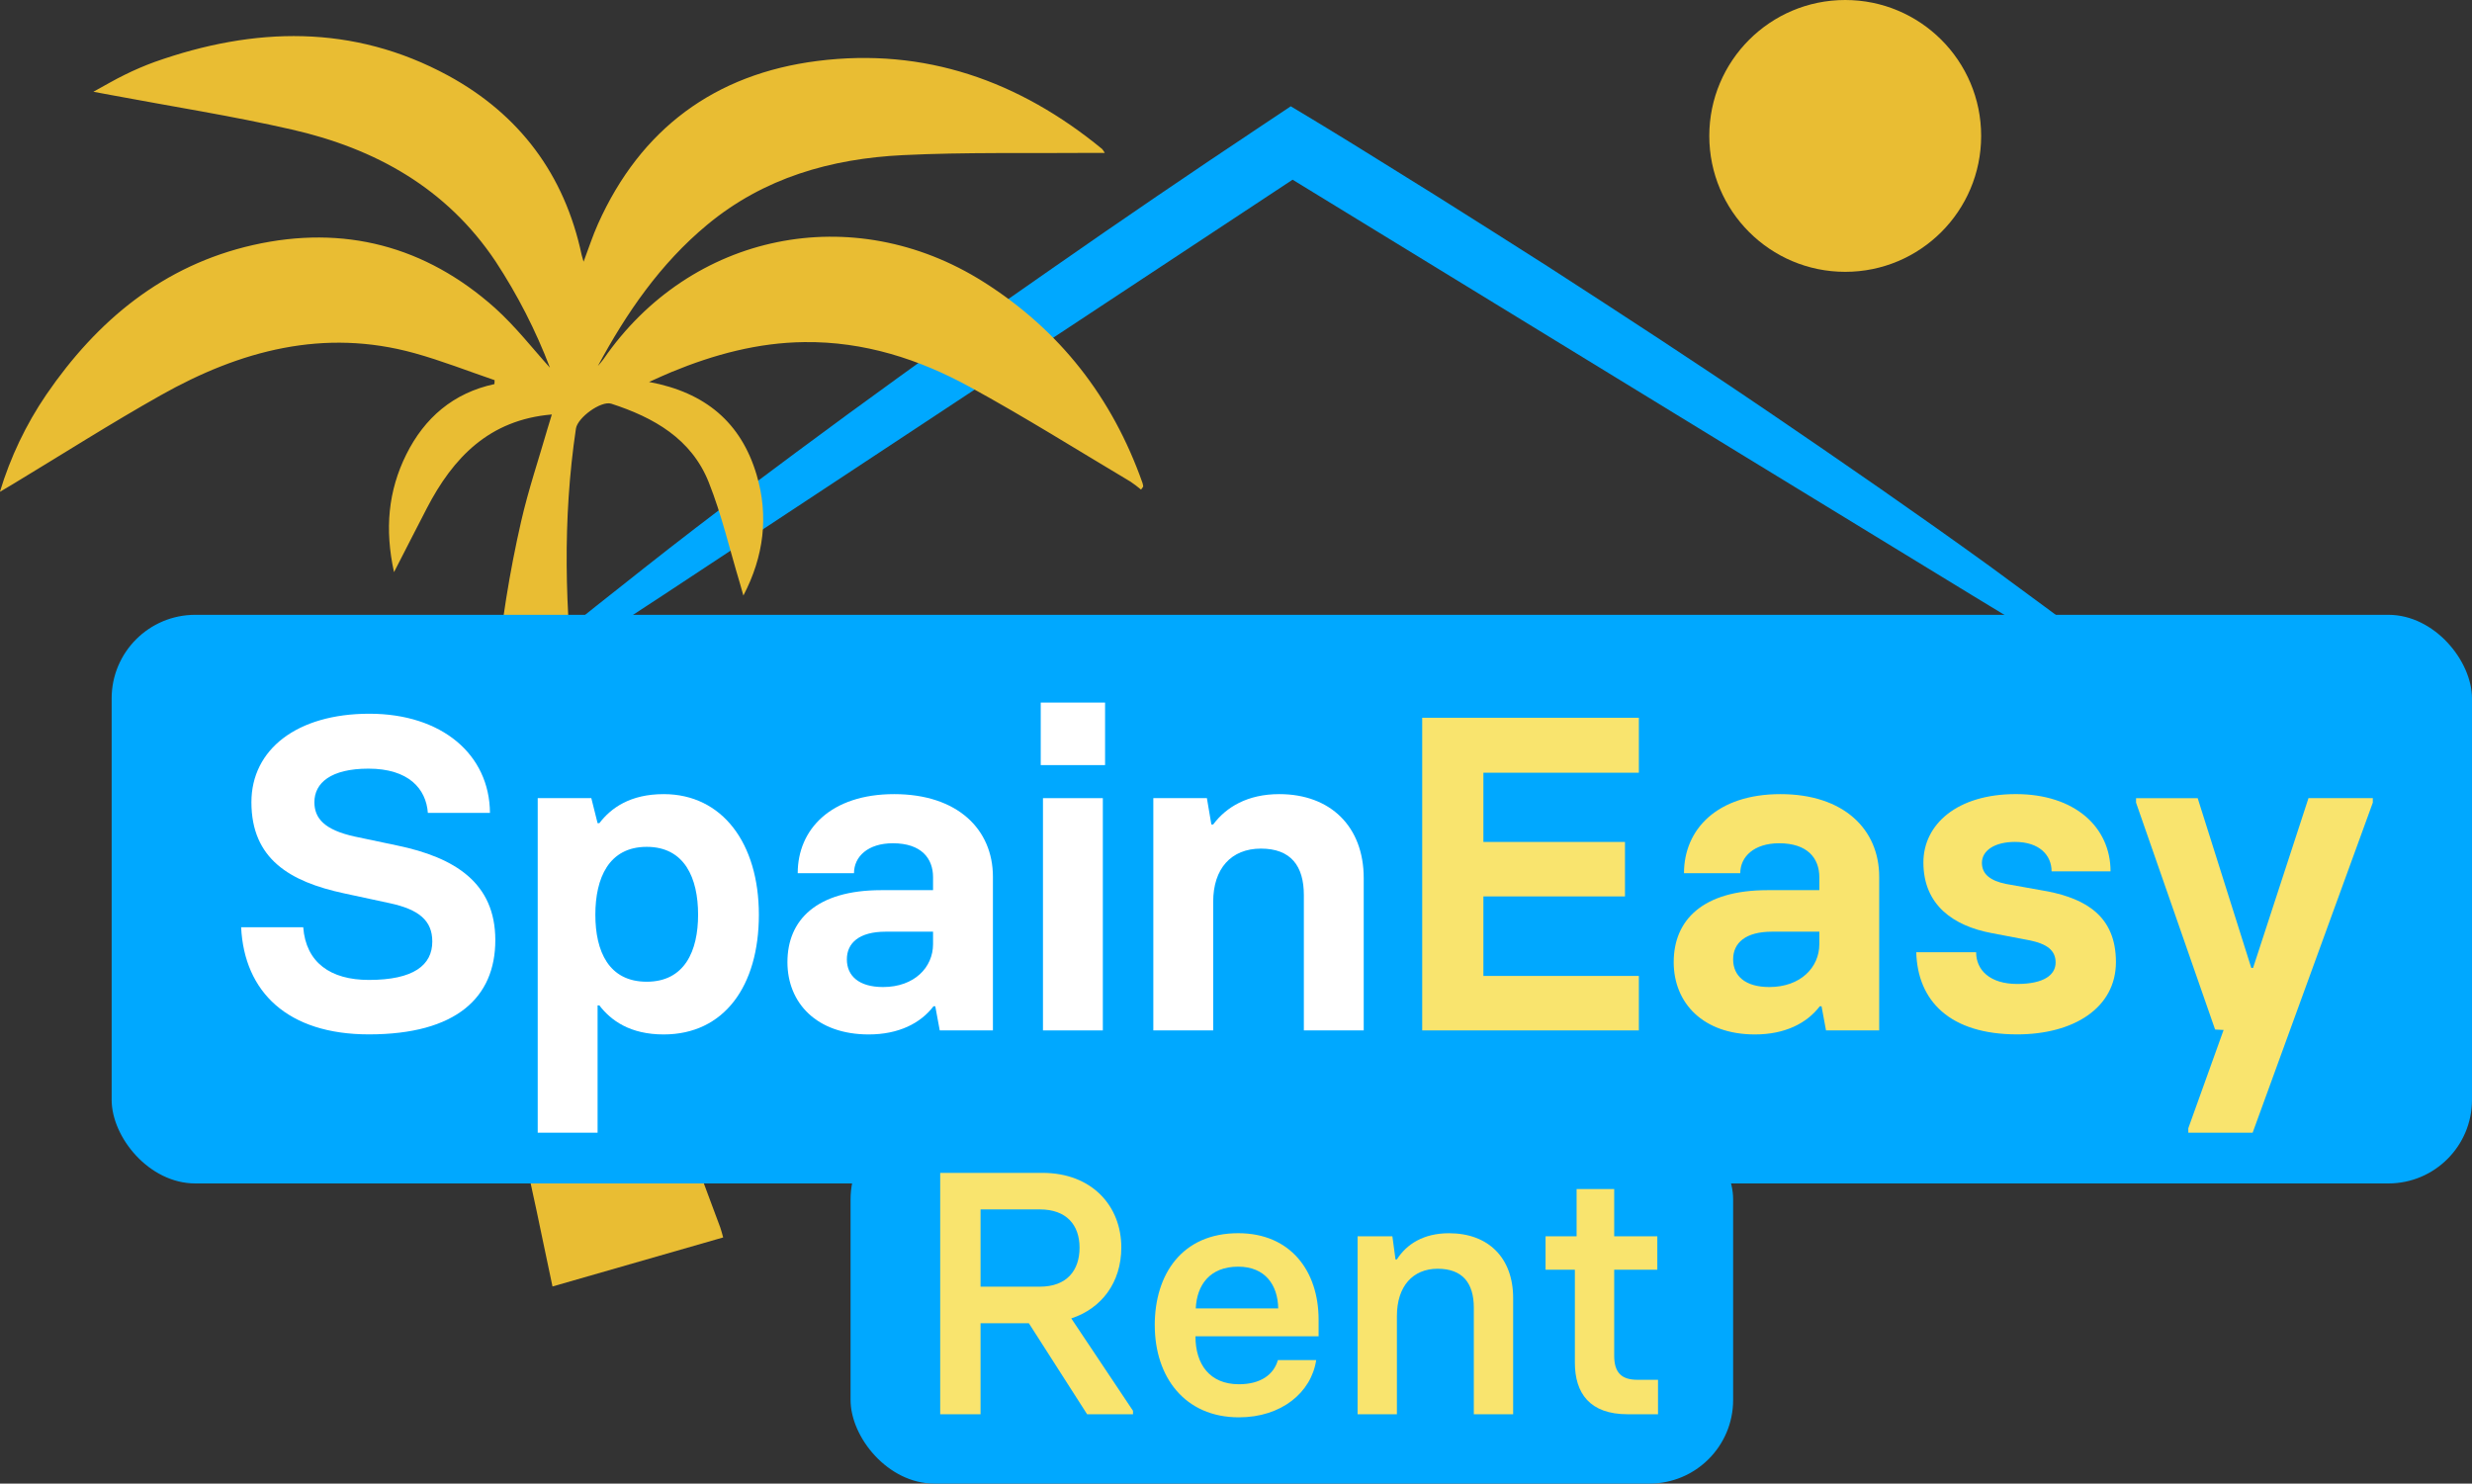 <?xml version="1.0" encoding="UTF-8"?>
<svg xmlns="http://www.w3.org/2000/svg" id="Calque_1" data-name="Calque 1" viewBox="0 0 785.8 471.66">
  <rect x="0" y="0" width="785.8" height="471.66" fill="#333333" stroke="none"/>
  <defs>
    <style>
      .cls-1 {
        fill: #fff;
      }

      .cls-2 {
        fill: #f9e46e;
      }

      .cls-3 {
        fill: #00a8ff;
      }

      .cls-4 {
        fill: #e9bd33;
      }
    </style>
  </defs>
  <g id="Calque_2" data-name="Calque 2">
    <g id="Capa_1" data-name="Capa 1">
      <path class="cls-3" d="M142.44,231.55c20.33-17.81,41.43-34.44,62.51-51.1,21.08-16.66,42.63-32.63,64.22-48.52,10.85-7.87,21.65-15.81,32.59-23.54l16.38-11.65,16.47-11.5c21.96-15.33,44.09-30.41,66.39-45.24l9.31-6.21,9.76,5.88c6.06,3.65,12.05,7.4,18.05,11.12l18,11.19c12,7.5,23.89,15.12,35.83,22.69,23.75,15.35,47.45,30.77,70.84,46.69s46.69,32,69.67,48.62c22.84,16.82,45.78,33.48,67.87,51.53l-1,1.69-72.51-44-72.36-44.2L409.79,56.46h2.11l-134.1,88.54-67.05,44.24-67.22,44-1.09-1.69Z"></path>
      <path class="cls-4" d="M175.42,131.77c-19.95,1.69-31.4,13.74-39.74,29.82-3.35,6.45-6.64,12.93-10.43,20.31-3-13.69-1.85-25.88,3.92-37.46s14.92-19.52,28-22.33l.06-1.25c-8.48-2.89-16.84-6.19-25.46-8.58-28.85-8-55.43-.83-80.58,13.33-16,9-31.49,18.89-47.22,28.38-1.1,.67-2.21,1.31-4,2.37,3.32-10.98,8.28-21.39,14.73-30.87,16.24-23.72,37.3-41.15,65.75-47.59,28.85-6.51,54.8,.29,76.88,20,6.67,6,12.21,13.19,17.49,19-4.52-11.86-10.32-23.19-17.29-33.8-15.59-23.32-38.28-35.89-64.81-41.93-19.07-4.35-38.44-7.38-57.67-11l-5.36-1c3.85-2.11,6.82-3.87,9.91-5.37,3.11-1.54,6.29-2.91,9.55-4.1,31.67-11.21,63.06-12.06,93.25,4.3,22.73,12.35,37.09,31.53,42.5,57.07,.11,.49,.28,1,.61,2.13,1.67-4.42,2.92-8.32,4.58-12,13.56-30.27,37.17-47.68,69.74-51.82,34.09-4.33,64.16,6.32,90.53,28,.31,.38,.59,.8,.83,1.23h-4.34c-20,.18-40-.27-59.88,.71-22.77,1.12-44.16,7.18-62.17,22.14-14.89,12.35-25.65,28-34.75,44.9,.59-.72,1.25-1.39,1.77-2.15,27.69-40.26,79.32-50.8,120.77-24.62,24.34,15.37,41,36.84,50.58,63.92,.12,.38,.2,.76,.24,1.15,0,.09-.12,.19-.69,1-1.07-.9-2.19-1.75-3.35-2.53-16.95-10.09-33.68-20.6-51-30.07-16.28-8.92-33.74-14.52-52.66-14.3-14.77,.17-28.71,3.93-42.24,9.51-2.06,.84-4.07,1.79-7.14,3.16,17.91,3.32,29.25,12.93,34.17,29.48,3.93,13.2,2.29,26-4.19,38.43-.38-1.32-.74-2.64-1.14-4-3.23-10.7-5.76-21.68-9.87-32-5.49-13.84-17.48-20.62-31-25-3.26-1-10.69,4.41-11.22,7.91-4.31,28.94-3.54,57.91,0,86.82,4.42,36.61,11.68,72.66,23.89,107.55,7,20,14.66,39.77,22,59.65,.36,1,.58,2,.91,3.14l-54.25,15.59c-1.09-5.15-2.15-10.06-3.16-15-4.73-23.25-10.61-46.34-13.8-69.8-2.68-19.69-2.84-39.81-3-59.75-.3-33.23,2.56-66.26,10-98.73,2.29-10,5.58-19.73,8.42-29.58,.4-1.4,.84-2.75,1.33-4.37Z"></path>
      <circle class="cls-4" cx="586.56" cy="43.21" r="43.21"></circle>
      <rect class="cls-3" x="35.49" y="195.46" width="750.31" height="180.78" rx="26.59" ry="26.59"></rect>
      <path class="cls-1" d="M76.65,294.78h19.74c.85,11.22,8.66,16.76,20.87,16.76,14.2,0,20.16-4.69,20.16-12.21,0-6.67-4.26-10.22-13.63-12.21l-14.48-3.12c-17.18-3.69-29.39-10.93-29.39-28.97,0-16.76,14.48-28.12,37.49-28.12s38.2,12.92,38.34,31.52h-19.74c-.57-7.67-6.11-14.06-18.89-14.06-11.93,0-17.18,4.54-17.18,10.65,0,5.11,3.12,8.8,12.78,10.93l13.49,2.84c18.46,3.83,31.24,11.93,31.24,30.1s-12.35,29.96-40.19,29.96c-25.84,0-39.62-13.49-40.61-34.08Z"></path>
      <path class="cls-1" d="M170.93,253.75h17.04l1.99,7.95h.57c3.69-4.83,9.8-9.23,20.45-9.23,18.6,0,30.25,15.62,30.25,38.34s-11.08,38.06-30.25,38.06c-10.65,0-16.76-4.4-20.45-9.23h-.57v40.47h-19.03v-106.36Zm50.98,37.06c0-11.64-4.26-21.58-16.33-21.58s-16.33,9.94-16.33,21.58,4.26,21.3,16.33,21.3,16.33-9.8,16.33-21.3Z"></path>
      <path class="cls-1" d="M250.31,305.86c0-13.35,9.23-22.86,29.82-22.86h16.47v-4.12c0-5.96-3.69-10.79-12.78-10.79-7.95,0-12.35,4.26-12.35,9.51h-17.89c0-13.92,10.51-25.13,30.67-25.13s31.38,11.22,31.38,26.27v48.85h-16.9l-1.42-7.67h-.57c-4.12,5.4-11.08,8.95-20.59,8.95-16.47,0-25.84-9.94-25.84-23Zm46.29-5.68v-3.98h-15.05c-8.38,0-12.35,3.55-12.35,8.8s3.83,8.8,11.5,8.8c9.94,0,15.9-6.25,15.9-13.63Z"></path>
      <path class="cls-1" d="M330.83,223.36h20.45v19.88h-20.45v-19.88Zm.71,30.39h19.03v73.84h-19.03v-73.84Z"></path>
      <path class="cls-1" d="M366.61,253.75h17.04l1.42,8.38h.57c4.12-5.54,10.93-9.66,21.02-9.66,16.33,0,26.84,10.37,26.84,26.7v48.42h-19.03v-43.03c0-9.23-4.12-14.77-13.63-14.77s-15.19,6.39-15.19,16.9v40.9h-19.03v-73.84Z"></path>
      <path class="cls-2" d="M452.09,228.19h68.87v17.47h-49.42v22.01h45.01v17.32h-45.01v25.28h49.42v17.32h-68.87v-99.4Z"></path>
      <path class="cls-2" d="M532.04,305.86c0-13.35,9.23-22.86,29.82-22.86h16.47v-4.12c0-5.96-3.69-10.79-12.78-10.79-7.95,0-12.35,4.26-12.35,9.51h-17.89c0-13.92,10.51-25.13,30.67-25.13s31.38,11.22,31.38,26.27v48.85h-16.9l-1.42-7.67h-.57c-4.12,5.4-11.08,8.95-20.59,8.95-16.47,0-25.84-9.94-25.84-23Zm46.29-5.68v-3.98h-15.05c-8.38,0-12.35,3.55-12.35,8.8s3.83,8.8,11.5,8.8c9.94,0,15.9-6.25,15.9-13.63Z"></path>
      <path class="cls-2" d="M609.14,302.74h19.03c0,5.68,4.4,10.08,13.06,10.08s12.21-2.98,12.21-6.82-2.7-5.96-8.52-7.1l-11.93-2.27c-11.93-2.27-21.58-8.8-21.58-22.44,0-12.07,10.65-21.73,29.39-21.73s30.1,10.51,30.1,24.57h-18.74c0-5.11-3.83-9.37-11.64-9.37-6.39,0-10.51,2.7-10.51,6.67,0,3.69,2.84,5.68,7.53,6.67l13.49,2.41c11.93,2.41,21.58,7.81,21.58,22.44s-13.49,23-31.38,23c-21.44,0-31.67-10.65-32.09-26.13Z"></path>
      <path class="cls-2" d="M698.6,253.75l17.04,53.96h.57l17.61-53.96h20.45v1.42l-38.2,104.94h-20.45v-1.42l11.22-31.24-2.7-.14-25.13-72.13v-1.42h19.6Z"></path>
      <rect class="cls-3" x="270.38" y="354.72" width="280.55" height="116.94" rx="26.59" ry="26.59"></rect>
      <g>
        <path class="cls-2" d="M360.16,448.53v1.1h-14.58l-18.53-28.95h-15.35v28.95h-12.83v-76.75h32.46c15.9,0,25.11,10.64,25.11,23.68,0,11.18-6.25,19.41-15.9,22.59l19.63,29.39Zm-48.46-39.47h18.86c8.55,0,12.61-5.15,12.61-12.39s-4.17-12.17-12.61-12.17h-18.86v24.56Z"></path>
        <path class="cls-2" d="M367.07,421.34c0-16.23,8.66-29.28,26.54-29.28,16.56,0,25.55,11.95,25.55,27.52v5.26h-39.15c0,8.99,4.61,15.24,13.82,15.24,6.91,0,11.07-3.07,12.39-7.68h12.17c-1.54,10.31-11.07,18.2-24.56,18.2-17.21,0-26.75-12.83-26.75-29.28Zm39.25-5.37c-.11-7.46-4.17-13.27-12.72-13.27-9.1,0-13.16,5.92-13.49,13.27h26.21Z"></path>
        <path class="cls-2" d="M431.54,393.05h11.07l.99,7.35h.44c3.07-4.83,8.44-8.33,16.56-8.33,12.61,0,20.4,7.9,20.4,20.61v36.95h-12.5v-33.88c0-7.89-3.62-12.39-11.51-12.39s-12.94,5.59-12.94,15.02v31.25h-12.5v-56.58Z"></path>
        <path class="cls-2" d="M500.62,433.18v-29.5h-9.32v-10.64h9.87v-15.02h11.95v15.02h13.71v10.64h-13.71v27.3c0,5.37,2.3,7.68,7.35,7.68h6.58v10.96h-9.65c-12.06,0-16.78-6.69-16.78-16.45Z"></path>
      </g>
    </g>
  </g>
</svg>
